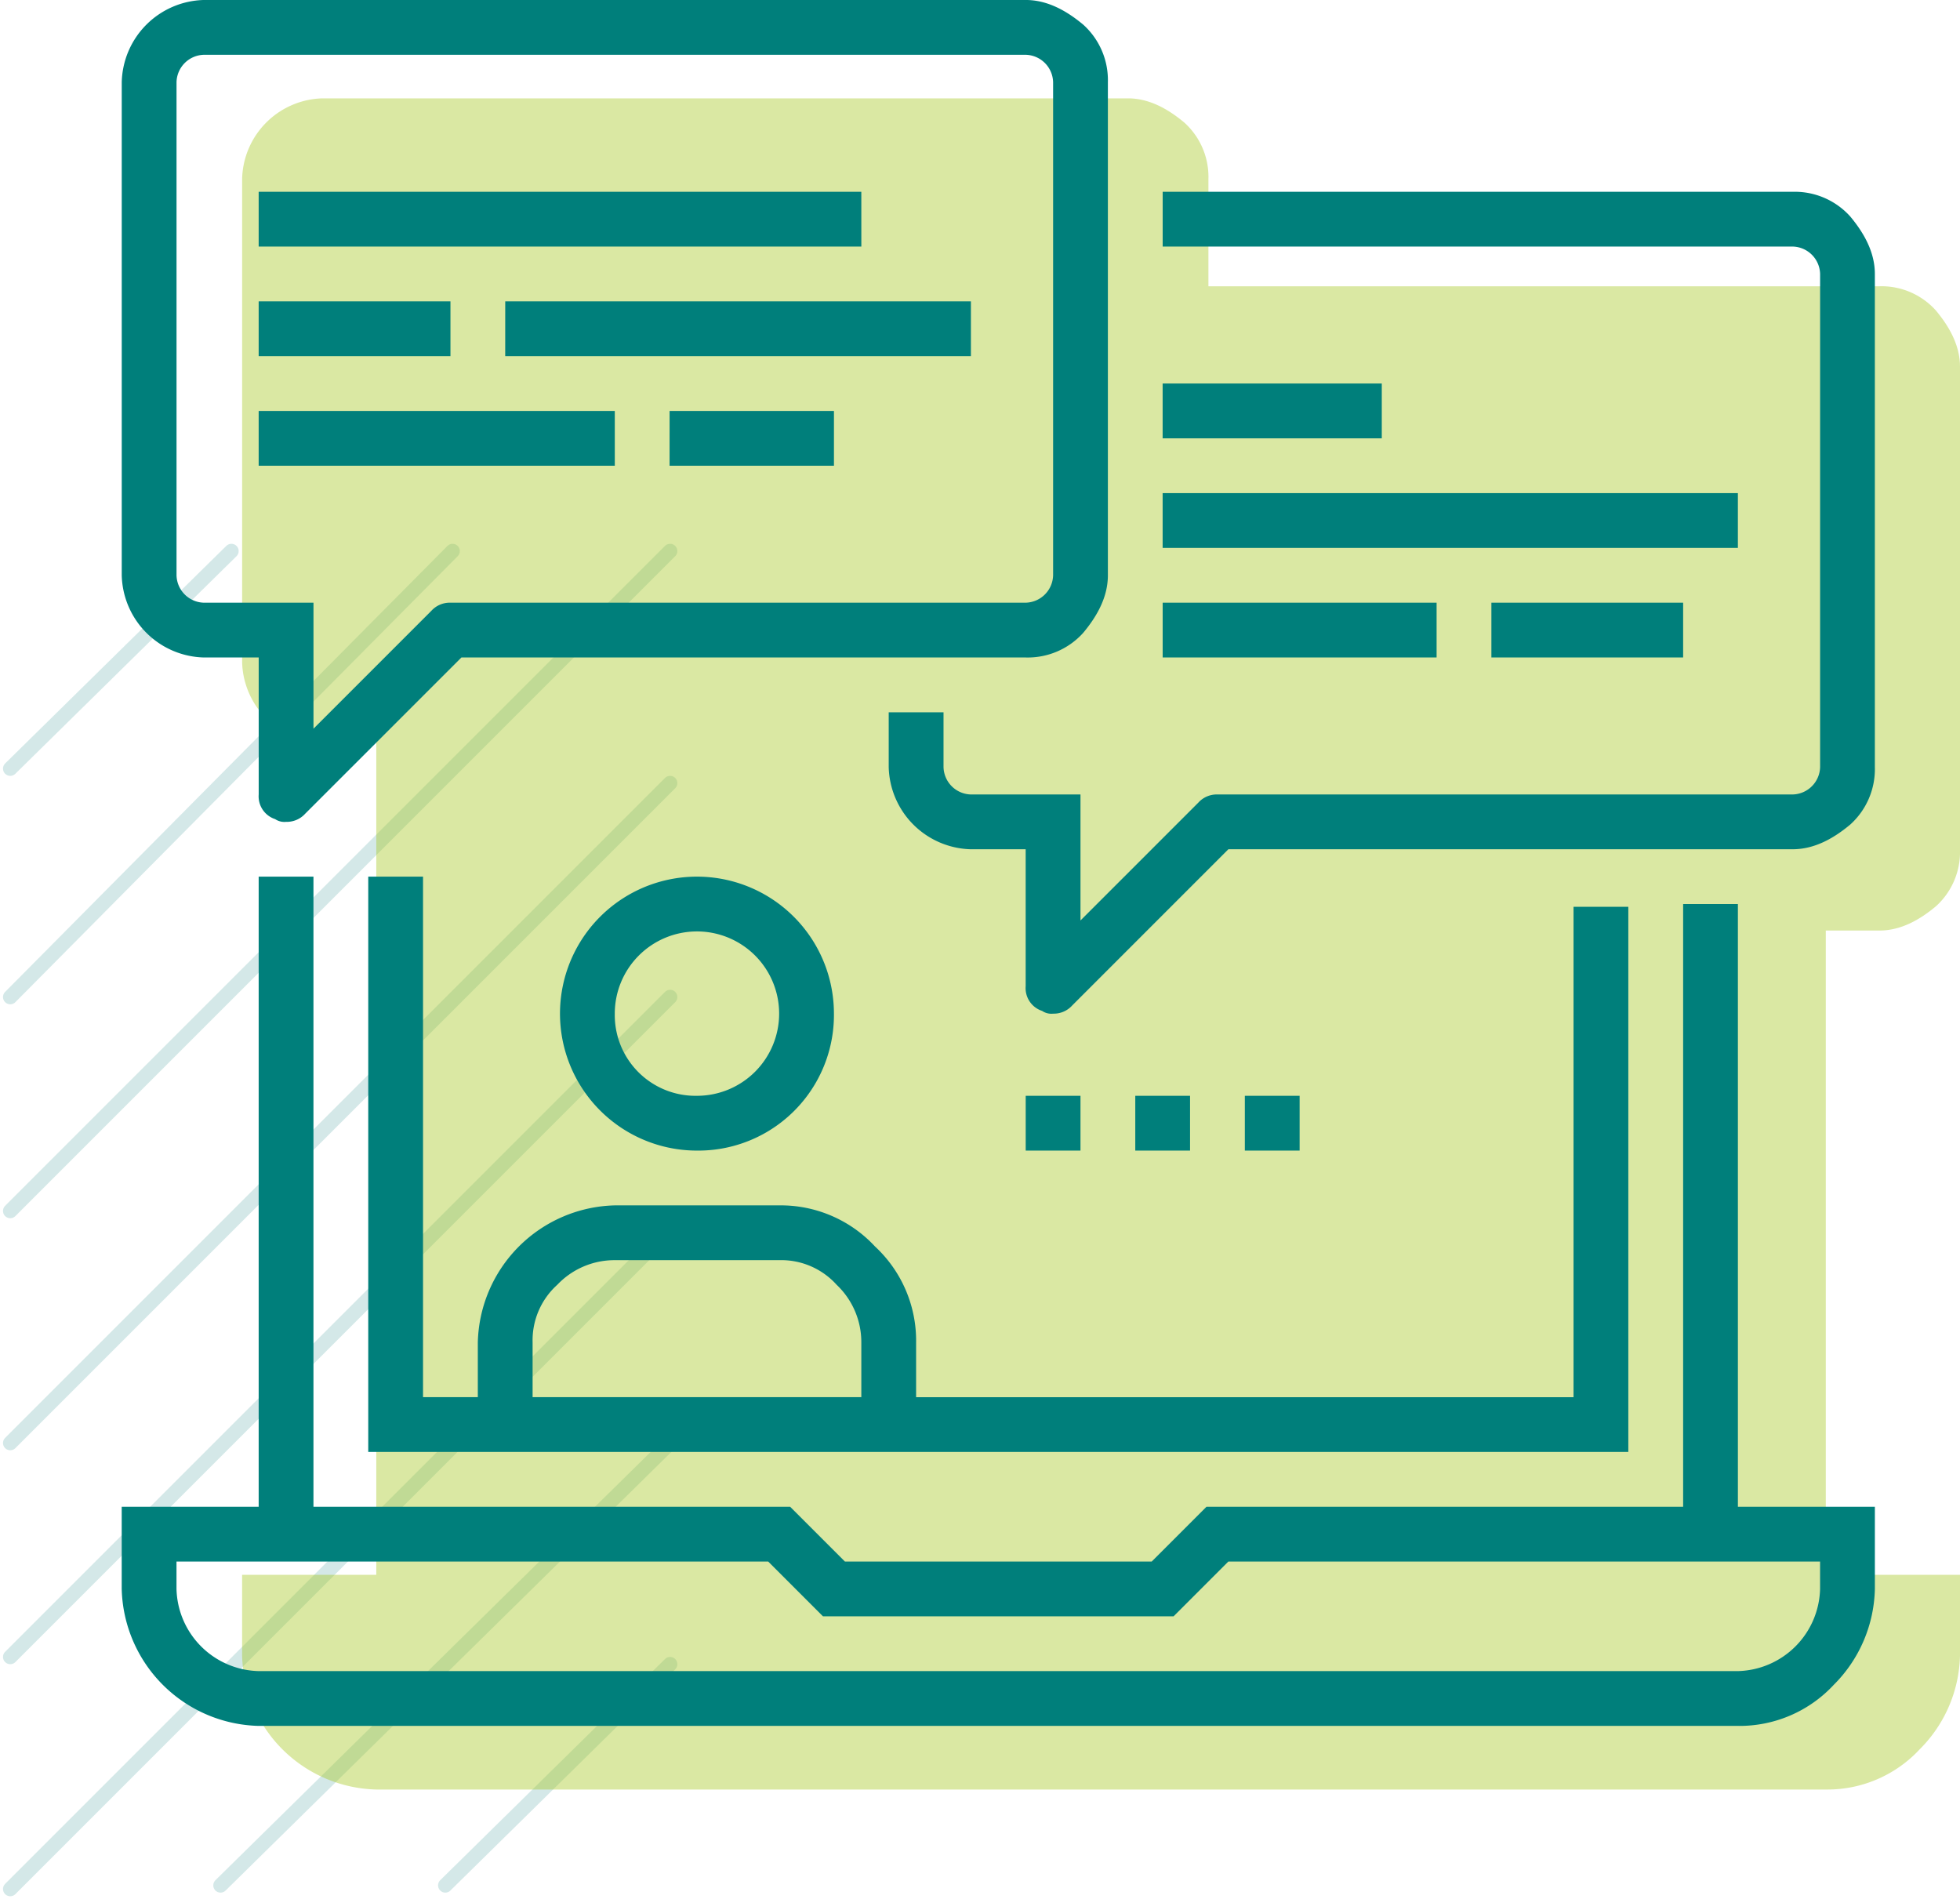 <svg xmlns="http://www.w3.org/2000/svg" width="270.304" height="261.905" viewBox="0 0 270.304 261.905">
  <g id="Group_3316" data-name="Group 3316" transform="translate(-398.437 -1883)">
    <g id="Group_3307" data-name="Group 3307" transform="translate(1330.351 3526.99) rotate(180)" opacity="0.176">
      <line id="Line_279" data-name="Line 279" x1="91" y2="91" transform="translate(839.5 1383.5)" fill="none" stroke="#0a7e7a" stroke-linecap="round" stroke-width="2"/>
      <line id="Line_287" data-name="Line 287" x1="62" y2="61" transform="translate(839.5 1384)" fill="none" stroke="#0a7e7a" stroke-linecap="round" stroke-width="2"/>
      <line id="Line_288" data-name="Line 288" x1="31" y2="30.5" transform="translate(839.5 1384)" fill="none" stroke="#0a7e7a" stroke-linecap="round" stroke-width="2"/>
      <line id="Line_286" data-name="Line 286" x1="61" y2="61.5" transform="translate(869.5 1506.5)" fill="none" stroke="#0a7e7a" stroke-linecap="round" stroke-width="2"/>
      <line id="Line_289" data-name="Line 289" x1="30.5" y2="30" transform="translate(900 1538)" fill="none" stroke="#0a7e7a" stroke-linecap="round" stroke-width="2"/>
      <line id="Line_282" data-name="Line 282" x1="91" y2="91" transform="translate(839.5 1445)" fill="none" stroke="#0a7e7a" stroke-linecap="round" stroke-width="2"/>
      <line id="Line_280" data-name="Line 280" x1="91" y2="91" transform="translate(839.5 1415.5)" fill="none" stroke="#0a7e7a" stroke-linecap="round" stroke-width="2"/>
      <line id="Line_281" data-name="Line 281" x1="91" y2="91" transform="translate(839.5 1477)" fill="none" stroke="#0a7e7a" stroke-linecap="round" stroke-width="2"/>
    </g>
    <path id="Path_694" data-name="Path 694" d="M1119.474,835.109c2.961,0,5.553-1.481,7.773-3.333a10.078,10.078,0,0,0,3.333-7.773V757.369c0-2.961-1.481-5.553-3.333-7.773a10.076,10.076,0,0,0-7.773-3.331h-92.544V731.458a10.086,10.086,0,0,0-3.333-7.776c-2.22-1.85-4.812-3.331-7.773-3.331H904.768a11.385,11.385,0,0,0-11.1,11.107V798.09a11.385,11.385,0,0,0,11.1,11.1h7.4V923.952H893.664v11.1a18.976,18.976,0,0,0,18.508,18.51h199.9a17.37,17.37,0,0,0,12.957-5.553,18.856,18.856,0,0,0,5.553-12.957v-11.1h-18.51V835.109Z" transform="translate(-461.839 1176.211)" fill="#a4c61b" opacity="0.4"/>
    <path id="Path_693" data-name="Path 693" d="M1116.551,845.018H1109v83.111h-65.732l-7.555,7.555H993.4l-7.555-7.555H920.107v-86.89h-7.555v86.89H893.664v11.332a19.365,19.365,0,0,0,18.888,18.89h204a17.726,17.726,0,0,0,13.223-5.667,19.243,19.243,0,0,0,5.667-13.223V928.129h-18.89Zm11.334,94.443a11.627,11.627,0,0,1-11.334,11.334h-204a11.622,11.622,0,0,1-11.332-11.334v-3.777h81.6l7.555,7.556h48.355l7.555-7.556h81.6Zm-136-79.332A18.889,18.889,0,1,0,973,879.017,18.707,18.707,0,0,0,991.886,860.129Zm-30.222,0A11.333,11.333,0,1,1,973,871.461,11.13,11.13,0,0,1,961.664,860.129Zm35.887,32.11a17.713,17.713,0,0,0-13.22-5.667H961.664a19.369,19.369,0,0,0-18.89,18.89v7.556h-7.556V841.239h-7.555v79.334h173.777V845.4h-7.555v67.623h-90.666v-7.556A17.715,17.715,0,0,0,997.551,892.24Zm-47.221,20.778v-7.556a10.3,10.3,0,0,1,3.4-7.935,10.883,10.883,0,0,1,7.935-3.4H984.33a10.291,10.291,0,0,1,7.933,3.4,10.883,10.883,0,0,1,3.4,7.935v7.556ZM1135.44,758.128v68a10.284,10.284,0,0,1-3.4,7.933c-2.266,1.891-4.911,3.4-7.933,3.4h-77.821L1024.75,859a3.431,3.431,0,0,1-2.643,1.134,2.26,2.26,0,0,1-1.511-.38,3.3,3.3,0,0,1-2.268-3.4V837.463h-7.556a11.622,11.622,0,0,1-11.332-11.334v-7.556H1007v7.556a3.871,3.871,0,0,0,3.777,3.779h15.111v17.376l16.245-16.245a3.43,3.43,0,0,1,2.645-1.132h79.332a3.876,3.876,0,0,0,3.779-3.779v-68a3.871,3.871,0,0,0-3.779-3.776h-86.887V746.8h86.887a10.283,10.283,0,0,1,7.933,3.4C1133.929,752.461,1135.44,755.106,1135.44,758.128Zm-68,22.667h-30.222V773.24h30.222Zm49.11,15.111h-79.332v-7.556h79.332ZM1075,811.017h-37.778v-7.556H1075Zm7.556,0v-7.556H1109v7.556Zm-56.668,60.444v7.556h-7.555v-7.556Zm15.111,0v7.556h-7.555v-7.556Zm15.111,0v7.556h-7.556v-7.556ZM905,811.017h7.555v18.89a3.3,3.3,0,0,0,2.268,3.4,2.271,2.271,0,0,0,1.511.377,3.423,3.423,0,0,0,2.643-1.134l21.535-21.533h77.821a10.29,10.29,0,0,0,7.933-3.4c1.891-2.268,3.4-4.91,3.4-7.933v-68a10.293,10.293,0,0,0-3.4-7.935c-2.265-1.888-4.91-3.4-7.933-3.4H905a11.618,11.618,0,0,0-11.332,11.334v68A11.618,11.618,0,0,0,905,811.017Zm-3.777-79.332A3.871,3.871,0,0,1,905,727.906h113.333a3.875,3.875,0,0,1,3.779,3.779v68a3.875,3.875,0,0,1-3.779,3.776H939a3.425,3.425,0,0,0-2.645,1.134l-16.245,16.245V803.462H905a3.871,3.871,0,0,1-3.777-3.776Zm94.443,22.667H912.552V746.8h83.111ZM939,769.463H912.552v-7.555H939Zm7.555-7.555h64.221v7.555H946.552Zm15.111,22.667H912.552v-7.556h49.112Zm7.555-7.556h22.667v7.556H969.219Z" transform="translate(-478.441 1162.649)" fill="#007f7b"/>
  </g>
</svg>
